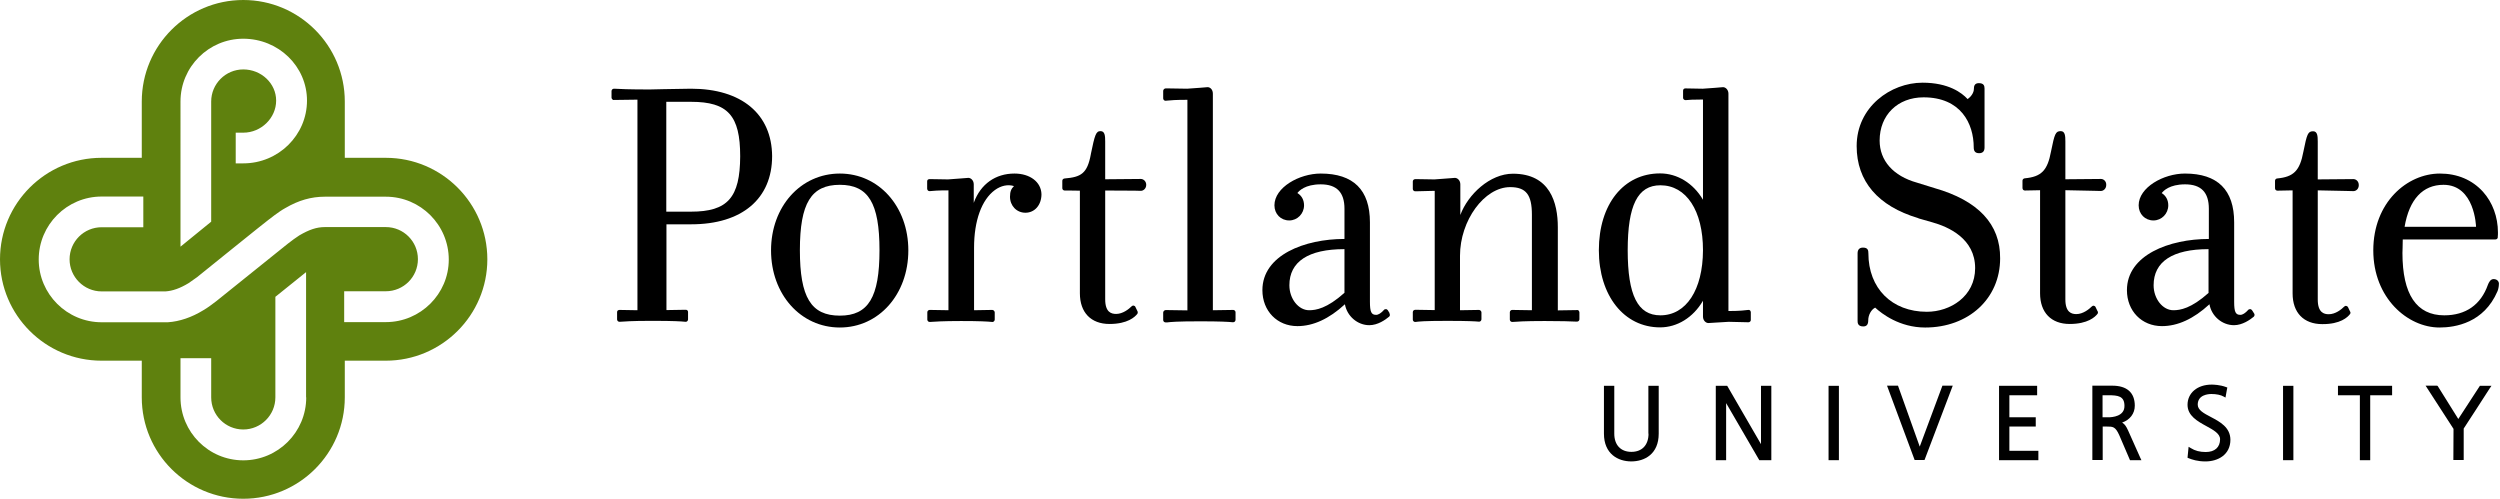 <svg width="802" height="160" viewBox="0 0 802 160" fill="none" xmlns="http://www.w3.org/2000/svg">
<g clip-path="url(#clip0_13021_26229)">
<path d="M123.774 50.628C123.774 50.628 111.056 50.628 110.609 50.628C110.609 50.183 110.609 32.563 110.609 32.563C110.609 14.598 96.009 0 78.046 0C60.082 0 45.481 14.598 45.481 32.563C45.481 32.563 45.481 50.133 45.481 50.628C45.037 50.628 32.563 50.628 32.563 50.628C14.598 50.628 0 65.227 0 83.19C0 101.106 14.6 115.706 32.563 115.706C32.563 115.706 45.035 115.706 45.481 115.706C45.481 116.151 45.481 127.484 45.481 127.484C45.481 145.451 60.081 160 78.046 160C96.011 160 110.609 145.401 110.609 127.484C110.609 127.484 110.609 116.151 110.609 115.706C111.054 115.706 123.774 115.706 123.774 115.706C141.739 115.706 156.338 101.11 156.338 83.19C156.338 65.227 141.737 50.628 123.774 50.628ZM57.902 32.563C57.902 21.429 66.959 12.421 78.044 12.421C89.328 12.421 98.484 21.28 98.484 32.267C98.484 43.353 89.328 52.409 78.044 52.409H75.619V42.561H78.044C83.784 42.561 88.587 37.86 88.587 32.267C88.587 26.774 83.835 22.271 78.044 22.271C72.353 22.271 67.749 26.923 67.749 32.565V71.117L57.901 79.135L57.902 32.563ZM98.237 127.484C98.237 138.621 89.179 147.676 78.044 147.676C66.909 147.676 57.902 138.621 57.902 127.484V114.914H67.751V127.484C67.751 133.177 72.353 137.778 78.046 137.778C83.738 137.778 88.339 133.126 88.339 127.484V95.219L98.188 87.3V127.484H98.237ZM123.774 103.334H110.411V93.436H123.774C129.466 93.436 134.067 88.832 134.067 83.143C134.067 77.454 129.466 72.848 123.774 72.848H104.224C101.602 72.848 99.227 73.641 96.009 75.52C95.415 75.866 93.089 77.549 92.248 78.242C72.6 94.028 69.582 96.452 69.335 96.654C68.543 97.247 66.564 98.782 65.227 99.523C61.516 101.799 57.606 103.137 53.845 103.383H32.614C21.478 103.383 12.421 94.327 12.421 83.241C12.421 72.106 21.478 63.048 32.614 63.048H45.975V72.898H32.614C26.922 72.898 22.319 77.501 22.319 83.19C22.319 88.832 26.922 93.485 32.614 93.485C32.614 93.485 53.102 93.485 53.053 93.485C55.378 93.338 57.755 92.495 60.526 90.814L63.197 88.932C63.197 88.932 86.013 70.52 86.062 70.571C86.113 70.523 89.627 67.751 91.506 66.76C95.813 64.237 99.87 63.099 104.226 63.099H123.774C134.909 63.099 143.966 72.156 143.966 83.291C143.965 94.278 134.909 103.334 123.774 103.334Z" fill="#5F810E"/>
<path d="M269.422 55.675C256.852 55.675 247.35 66.265 247.35 80.321C247.35 94.424 256.852 105.064 269.422 105.064C281.942 105.064 291.394 94.424 291.394 80.321C291.395 66.266 281.942 55.675 269.422 55.675ZM269.422 101.257C260.168 101.257 256.604 95.366 256.604 80.273C256.604 65.178 260.215 59.288 269.422 59.288C278.577 59.288 282.141 65.178 282.141 80.273C282.141 95.366 278.577 101.257 269.422 101.257Z" fill="black"/>
<path d="M722.551 99.671L722.454 99.523C722.308 99.327 722.107 99.175 721.861 99.175C721.664 99.175 721.365 99.224 721.219 99.425C720.28 100.464 719.437 101.005 718.695 101.005C717.162 101.005 716.718 100.067 716.718 96.802V71.313C716.718 60.921 711.423 55.675 700.93 55.675C694.048 55.675 686.08 60.129 686.08 65.869C686.08 68.641 688.108 70.719 690.831 70.719C693.456 70.719 695.583 68.541 695.583 65.869C695.583 64.188 694.841 62.8 693.504 61.961C693.504 61.961 693.504 61.961 693.456 61.961L693.504 61.911C694 61.267 695.93 59.138 700.979 59.138C706.125 59.138 708.598 61.713 708.598 66.959V76.658C695.93 76.658 682.32 81.806 682.32 93.088C682.32 99.769 687.073 104.62 693.556 104.62C698.604 104.62 703.701 102.293 708.751 97.641L708.799 97.592V97.641C709.492 101.451 712.859 104.32 716.667 104.32C719.341 104.32 721.815 102.591 723.003 101.599C723.253 101.351 723.35 100.959 723.153 100.611L722.551 99.671ZM708.547 93.932C702.905 98.98 699.391 99.523 697.214 99.523C693.801 99.523 690.879 95.859 690.879 91.507C690.879 83.936 696.965 79.925 708.497 79.925V93.932H708.547Z" fill="black"/>
<path d="M445.754 100.414L445.209 99.523C445.061 99.327 444.865 99.175 444.616 99.175C444.368 99.175 444.122 99.224 443.976 99.425C443.036 100.464 442.192 101.005 441.45 101.005C439.918 101.005 439.474 100.067 439.474 96.802V71.313C439.474 60.921 434.179 55.675 423.685 55.675C416.805 55.675 408.838 60.129 408.838 65.869C408.838 68.641 410.866 70.719 413.589 70.719C416.211 70.719 418.339 68.541 418.339 65.869C418.339 64.188 417.596 62.8 416.262 61.961H416.211V61.911C416.706 61.267 418.637 59.138 423.685 59.138C428.832 59.138 431.307 61.713 431.307 66.959V76.658H431.255C418.586 76.658 404.978 81.806 404.978 93.088C404.978 99.769 409.728 104.62 416.211 104.62C421.259 104.62 426.359 102.293 431.408 97.641L431.454 97.592V97.641C432.148 101.451 435.516 104.32 439.275 104.32C441.998 104.32 444.422 102.591 445.612 101.599C445.908 101.351 445.959 100.959 445.759 100.611V100.414H445.754ZM431.304 93.932C425.664 98.98 422.146 99.523 419.97 99.523C416.556 99.523 413.634 95.859 413.634 91.507C413.634 83.936 419.724 79.925 431.252 79.925H431.304V93.932Z" fill="black"/>
<path d="M620.553 60.328L614.962 58.594C607.341 56.465 602.985 51.517 602.985 45.084C602.985 36.919 608.772 31.226 617.088 31.226C628.967 31.226 633.173 39.541 633.173 47.311C633.173 48.548 633.716 49.142 634.906 49.142C636.043 49.142 636.64 48.547 636.64 47.311V28.406C636.64 27.516 636.39 26.673 634.809 26.673C633.372 26.673 633.226 27.712 633.226 28.504C633.226 29.791 632.236 31.079 631.247 31.771H631.198L631.146 31.722C629.366 29.792 625.11 26.525 616.747 26.525C606.55 26.525 595.616 34.295 595.616 46.865C595.616 58.149 602.446 66.116 615.359 69.977C615.459 70.026 615.509 70.026 615.556 70.026C615.509 70.026 615.459 70.026 615.359 70.026L619.866 71.312C625.012 72.749 633.624 76.509 633.624 86.012C633.624 95.119 625.607 100.019 618.134 100.019C606.902 100.019 599.378 92.495 599.378 81.263C599.378 80.322 599.231 79.43 597.645 79.43C596.51 79.43 595.913 80.072 595.913 81.263V102.888C595.913 103.483 595.913 104.723 597.744 104.723C598.833 104.723 599.329 104.079 599.329 102.791C599.329 101.056 600.269 99.328 601.555 98.684C603.634 100.614 609.376 105.068 617.588 105.068C631.546 105.068 641.641 95.765 641.641 82.895C641.736 71.908 634.608 64.335 620.553 60.328Z" fill="black"/>
<path d="M799.955 89.527C798.915 89.527 798.42 90.614 798.122 91.357C795.847 97.793 790.998 101.157 784.118 101.157C775.21 101.157 770.705 94.427 770.705 81.163C770.705 81.163 770.803 78.243 770.803 76.811C771.15 76.811 800.548 76.811 800.548 76.811C800.942 76.811 801.29 76.512 801.29 76.115V75.868C801.34 75.423 801.34 75.027 801.34 74.582C801.34 69.583 799.608 64.931 796.54 61.516C793.077 57.705 788.325 55.676 782.731 55.676C772.238 55.676 761.353 64.881 761.353 80.322C761.353 95.616 772.387 105.065 782.584 105.065C787.682 105.065 796.837 103.582 801.193 93.436C801.443 92.891 801.637 91.854 801.637 91.259C801.786 90.418 801.142 89.527 799.955 89.527ZM771.398 72.749C772.883 63.94 777.241 59.288 783.87 59.288C793.918 59.288 794.313 72.6 794.313 72.749H771.398Z" fill="black"/>
<path d="M395.62 99.425L389.087 99.524V30.04C389.087 28.703 388.198 27.96 387.403 27.96C387.355 27.96 384.98 28.159 384.98 28.159L380.823 28.456C380.874 28.456 374.538 28.356 374.538 28.356H373.944C373.746 28.356 373.548 28.456 373.399 28.603C373.251 28.752 373.15 28.95 373.15 29.148V31.572C373.15 31.77 373.251 32.018 373.399 32.117C373.548 32.266 373.746 32.364 373.993 32.315L374.587 32.265C375.527 32.165 377.111 32.018 380.921 32.018V99.57L374.538 99.473H373.944C373.746 99.473 373.548 99.57 373.399 99.723C373.251 99.868 373.15 100.066 373.15 100.265V102.69C373.15 102.884 373.251 103.084 373.399 103.232C373.548 103.379 373.795 103.431 373.993 103.431H374.389C375.577 103.281 377.754 103.082 384.832 103.082H385.276C391.115 103.082 394.085 103.229 395.521 103.379C395.718 103.379 395.916 103.33 396.113 103.184C396.262 103.035 396.361 102.837 396.361 102.591V100.213C396.361 100.019 396.311 99.819 396.163 99.671C396.016 99.524 395.818 99.425 395.62 99.425Z" fill="black"/>
<path d="M325.445 55.675C319.357 55.675 314.608 59.04 312.43 64.929L312.379 65.127V59.137C312.379 57.901 311.489 57.06 310.646 57.06C310.597 57.06 308.124 57.256 308.124 57.256L304.115 57.554C304.164 57.554 298.176 57.456 298.176 57.456C297.978 57.456 297.78 57.554 297.631 57.653C297.482 57.801 297.433 57.999 297.433 58.197V60.523C297.433 60.721 297.531 60.968 297.68 61.117C297.829 61.266 298.027 61.315 298.274 61.315C299.264 61.217 300.847 61.067 304.214 61.067H304.263V99.521L298.225 99.422C298.027 99.422 297.83 99.521 297.68 99.672C297.531 99.82 297.483 100.019 297.483 100.215V102.54C297.483 102.738 297.581 102.935 297.73 103.084C297.878 103.232 298.077 103.281 298.324 103.281C299.611 103.184 302.631 102.986 308.124 102.986H308.569C314.062 102.986 316.884 103.132 318.267 103.281C318.465 103.331 318.714 103.232 318.863 103.084C319.01 102.935 319.11 102.738 319.11 102.54V100.215C319.11 100.019 319.01 99.82 318.863 99.672C318.714 99.523 318.517 99.422 318.318 99.422L312.478 99.521V79.477C312.478 70.817 314.902 64.087 319.159 60.968C321.138 59.533 323.316 59.088 325.246 59.682H325.294L325.246 59.733C324.454 60.523 324.007 61.364 324.007 63.098C324.007 66.018 326.137 68.245 328.957 68.245C331.926 68.245 334.104 65.77 334.104 62.306C334.007 58.397 330.444 55.675 325.445 55.675Z" fill="black"/>
<path d="M221.665 28.456L212.805 28.604L208.402 28.703C201.771 28.703 198.554 28.554 197.02 28.456C196.822 28.456 196.624 28.505 196.427 28.653C196.277 28.802 196.179 29 196.179 29.198V31.327C196.179 31.525 196.277 31.723 196.427 31.87C196.575 32.019 196.773 32.12 196.971 32.069L204.493 31.969C204.493 31.969 204.493 92 204.493 99.523L198.704 99.424C198.505 99.424 198.307 99.523 198.159 99.62C198.01 99.77 197.962 99.965 197.962 100.165V102.491C197.962 102.689 198.062 102.885 198.21 103.033C198.358 103.183 198.556 103.231 198.804 103.231C200.04 103.134 202.96 102.93 208.454 102.93H209.839C215.777 102.93 218.548 103.081 219.885 103.231C220.083 103.279 220.331 103.183 220.478 103.033C220.627 102.885 220.725 102.689 220.725 102.491V100.116C220.725 99.919 220.676 99.721 220.529 99.571C220.38 99.424 220.18 99.375 219.984 99.375H219.786C219.786 99.375 215.579 99.424 213.797 99.474C213.797 99.474 213.797 76.463 213.797 71.957H221.765C237.997 71.957 247.697 63.791 247.697 50.083C247.598 36.573 237.898 28.456 221.665 28.456ZM221.665 67.9H213.746V32.663H221.714C233.492 32.663 237.452 37.066 237.452 50.133C237.402 63.396 233.444 67.9 221.665 67.9Z" fill="black"/>
<path d="M365.978 57.408C365.978 57.408 357.218 57.508 354.546 57.508V57.457V45.382C354.546 43.6 354.446 42.065 353.061 42.065C351.576 42.065 351.228 43.204 349.942 49.44C349.942 49.44 349.942 49.44 349.942 49.49C348.804 55.676 346.824 56.815 341.48 57.259C341.083 57.31 340.787 57.606 340.787 58.002V60.379C340.787 60.773 341.134 61.122 341.529 61.122H343.113C343.113 61.122 345.241 61.171 346.428 61.171V61.221C346.428 61.171 346.428 94.082 346.428 94.082C346.428 100.268 349.992 103.931 355.929 103.931C361.77 103.931 364.096 101.654 364.838 100.712C364.987 100.517 365.036 100.17 364.938 99.92L364.245 98.483C364.147 98.237 363.947 98.087 363.702 98.039C363.454 97.991 363.206 98.087 363.058 98.237C362.119 99.174 360.188 100.708 358.061 100.708C356.526 100.708 354.547 100.215 354.547 96.01V61.119L363.999 61.168L365.978 61.219C366.818 61.219 367.71 60.476 367.71 59.288C367.71 58.151 366.818 57.408 365.978 57.408Z" fill="black"/>
<path d="M674.003 57.408C674.003 57.408 665.243 57.508 662.571 57.508V57.457V45.382C662.571 43.6 662.472 42.065 661.085 42.065C659.403 42.065 659.106 42.956 657.966 48.599C656.831 54.735 654.848 56.714 649.504 57.209C649.109 57.258 648.812 57.605 648.812 57.952V60.33C648.812 60.526 648.91 60.724 649.01 60.873C649.156 61.022 649.354 61.12 649.555 61.12L654.453 61.022V94.081C654.453 100.267 658.018 103.93 663.954 103.93C669.796 103.93 672.121 101.653 672.861 100.711C673.059 100.465 673.059 100.168 672.959 99.92L672.861 99.774L672.27 98.534C672.169 98.288 671.972 98.139 671.725 98.087C671.479 98.039 671.229 98.139 671.084 98.288C670.142 99.225 668.215 100.761 666.084 100.761C664.6 100.761 662.57 100.265 662.57 96.058V61.019L672.02 61.217C671.972 61.217 673.95 61.267 673.95 61.267C674.794 61.267 675.681 60.523 675.681 59.335C675.736 58.151 674.843 57.408 674.003 57.408Z" fill="black"/>
<path d="M753.88 100.762C754.077 100.513 754.077 100.217 753.928 99.966L753.731 99.571L753.237 98.533C753.137 98.335 752.939 98.186 752.692 98.138C752.446 98.086 752.197 98.186 752.051 98.334C751.11 99.273 749.23 100.807 747.051 100.807C745.568 100.807 743.537 100.313 743.537 96.106V61.066L752.988 61.264L754.967 61.314C755.858 61.314 756.7 60.571 756.7 59.384C756.7 58.147 755.808 57.453 754.967 57.453C754.967 57.453 746.206 57.551 743.534 57.551V57.503V45.427C743.534 43.646 743.435 42.111 742.049 42.111C740.367 42.111 740.07 43.002 738.929 48.644C737.793 54.781 735.813 56.76 730.467 57.255C730.072 57.305 729.826 57.651 729.826 57.998V60.374C729.826 60.572 729.876 60.769 730.022 60.919C730.171 61.066 730.369 61.166 730.567 61.166L735.466 61.068V94.128C735.466 100.314 739.032 103.977 744.969 103.977C750.812 104.026 753.137 101.751 753.88 100.762Z" fill="black"/>
<path d="M505.985 99.474L499.75 99.571V72.897C499.75 65.077 497.277 55.725 485.351 55.725C477.927 55.725 470.948 62.404 468.524 68.84L468.475 69.038V59.139C468.475 57.903 467.582 57.062 466.74 57.062C466.692 57.062 464.167 57.258 464.167 57.258L460.156 57.556C460.205 57.556 454.217 57.458 454.217 57.458C454.217 57.458 454.069 57.458 454.021 57.458C453.822 57.458 453.624 57.556 453.475 57.654C453.327 57.803 453.229 58.001 453.229 58.199V60.625C453.229 60.823 453.325 61.021 453.475 61.169C453.624 61.317 453.822 61.367 454.069 61.367H454.264C454.264 61.367 458.474 61.268 460.257 61.219C460.257 61.219 460.257 94.079 460.257 99.475L454.215 99.378C454.215 99.378 454.069 99.378 454.021 99.378C453.822 99.378 453.624 99.475 453.475 99.572C453.327 99.722 453.229 99.92 453.229 100.117V102.541C453.229 102.936 453.575 103.284 453.971 103.284C453.971 103.284 454.021 103.284 454.069 103.284C455.11 103.139 456.889 102.936 464.017 102.936H464.46C471.043 102.936 473.319 103.086 474.409 103.186C474.604 103.234 474.854 103.137 475.002 102.989C475.148 102.841 475.249 102.641 475.249 102.444V100.217C475.249 100.021 475.152 99.822 475.002 99.674C474.854 99.525 474.654 99.424 474.457 99.424L468.368 99.523V82.052C468.368 70.719 476.189 60.029 484.455 60.029C489.552 60.029 491.434 62.455 491.434 68.888V99.523L485.148 99.424C484.951 99.424 484.752 99.474 484.604 99.621C484.458 99.769 484.354 99.965 484.354 100.166V102.538C484.354 102.738 484.455 102.933 484.604 103.083C484.752 103.231 484.951 103.28 485.197 103.28C486.633 103.183 489.057 102.984 495.245 102.984H495.741C500.69 102.984 503.957 103.082 505.838 103.18C506.034 103.18 506.232 103.131 506.429 102.984C506.576 102.836 506.679 102.635 506.679 102.439V100.211C506.679 100.016 506.579 99.817 506.429 99.669C506.381 99.523 506.183 99.424 505.985 99.474Z" fill="black"/>
<path d="M561.659 102.595V100.168C561.659 99.969 561.561 99.724 561.411 99.574C561.265 99.428 561.013 99.38 560.817 99.428C559.878 99.526 558.392 99.775 554.533 99.775H554.481V30.044C554.481 28.806 553.591 27.964 552.749 27.964C552.7 27.964 550.326 28.162 550.373 28.162L546.218 28.46C546.266 28.46 540.673 28.36 540.673 28.36C540.478 28.36 540.279 28.41 540.13 28.558C539.981 28.707 539.932 28.904 539.932 29.103V31.38C539.932 31.576 540.031 31.825 540.182 31.924C540.329 32.072 540.578 32.121 540.774 32.121C541.667 32.023 543.197 31.924 546.269 31.924H546.317V64.093L546.269 63.994C543.197 58.797 538.1 55.63 532.559 55.63C520.83 55.63 512.913 65.529 512.913 80.277C512.913 94.825 520.979 105.022 532.559 105.022C538.054 105.022 543.153 101.853 546.269 96.558L546.317 96.414V101.558C546.317 102.796 547.21 103.634 548.051 103.634C548.1 103.634 550.425 103.487 550.425 103.487L554.583 103.238C554.536 103.238 560.918 103.387 560.918 103.387C561.117 103.387 561.314 103.288 561.463 103.139C561.611 103.036 561.659 102.84 561.659 102.595ZM532.66 101.157C525.384 101.157 522.166 94.723 522.166 80.273C522.166 65.821 525.384 59.438 532.66 59.438C540.974 59.438 546.317 67.605 546.317 80.273C546.269 92.991 540.923 101.157 532.66 101.157Z" fill="black"/>
<path d="M528.848 139.115C528.848 142.776 526.771 144.956 523.357 144.956C519.941 144.956 517.861 142.776 517.861 139.115V123.773H514.545V139.115C514.545 145.649 519.1 148.022 523.305 148.022C527.561 148.022 532.114 145.696 532.114 139.115V123.773H528.799V139.115H528.848Z" fill="black"/>
<path d="M564.926 142.48C564.131 141.094 554.089 123.773 554.089 123.773H550.425V147.626H553.742C553.742 147.626 553.742 130.851 553.742 129.317C554.536 130.653 564.384 147.626 564.384 147.626H568.242V123.773H564.926C564.926 123.773 564.926 140.945 564.926 142.48Z" fill="black"/>
<path d="M589.919 123.773H586.602V147.626H589.919V123.773Z" fill="black"/>
<path d="M615.852 143.273C615.456 142.136 608.873 123.725 608.873 123.725H605.358L614.219 147.577H617.385L626.442 123.725H623.126C623.078 123.774 617.039 140.107 615.852 143.273Z" fill="black"/>
<path d="M644.607 136.838C645.052 136.838 653.069 136.838 653.069 136.838V133.867C653.069 133.867 645.052 133.867 644.607 133.867C644.607 133.423 644.607 127.187 644.607 126.793C645.052 126.793 653.514 126.793 653.514 126.793V123.774H641.293V147.627H653.91V144.609C653.91 144.609 645.051 144.609 644.607 144.609C644.607 144.164 644.607 137.284 644.607 136.838Z" fill="black"/>
<path d="M682.663 138.028C682.663 137.976 682.562 137.831 682.562 137.831C682.118 136.89 681.676 136.096 680.783 135.555C683.255 134.712 684.842 132.684 684.842 130.157C684.842 125.952 682.319 123.725 677.617 123.725H671.228V147.577H674.545C674.545 147.577 674.545 137.285 674.545 136.839C674.891 136.839 675.881 136.839 675.881 136.839C677.812 136.839 678.603 136.839 679.84 139.56C679.84 139.56 680.089 140.153 683.156 147.284L683.303 147.629H686.967L686.617 146.885L682.663 138.028ZM676.378 133.868C676.378 133.868 674.894 133.868 674.498 133.868C674.498 133.424 674.498 127.188 674.498 126.793C674.846 126.793 676.281 126.793 676.281 126.793C679.45 126.793 681.526 127.042 681.526 130.208C681.575 133.572 677.617 133.868 676.378 133.868Z" fill="black"/>
<path d="M735.717 123.773H732.401V147.626H735.717V123.773Z" fill="black"/>
<path d="M709.239 133.771C706.962 132.582 705.032 131.544 705.032 129.812C705.032 126.645 708.396 126.398 709.434 126.398C711.019 126.398 712.453 126.697 713.295 127.191L713.936 127.539L714.43 124.767L714.531 124.323L714.135 124.174C712.154 123.43 710.075 123.382 709.482 123.382C704.927 123.382 701.76 126.055 701.76 129.865C701.76 133.379 704.978 135.157 707.799 136.695C710.075 137.932 712.201 139.119 712.201 140.902C712.201 143.476 710.517 145.008 707.597 145.008C705.717 145.008 704.184 144.614 702.847 143.772L702.104 143.325L701.758 146.84L702.104 146.989C703.193 147.434 704.975 148.027 707.5 148.027C711.51 148.027 715.516 145.898 715.516 141.05C715.476 137.087 712.159 135.305 709.239 133.771Z" fill="black"/>
<path d="M750.019 126.793C750.019 126.793 756.651 126.793 757.047 126.793C757.047 127.238 757.047 147.629 757.047 147.629H760.362C760.362 147.629 760.362 127.238 760.362 126.793C760.808 126.793 767.388 126.793 767.388 126.793V123.774H750.019V126.793Z" fill="black"/>
<path d="M788.622 134.412C788.275 133.82 782.039 123.871 782.039 123.871L781.841 123.725H778.131L787.088 137.582L787.04 147.577H790.355V137.479C790.401 137.479 798.717 124.563 798.717 124.563L799.262 123.771H795.549C795.502 123.774 789.018 133.868 788.622 134.412Z" fill="black"/>
</g>
<defs>
<clipPath id="clip0_13021_26229">
<rect width="802" height="160" fill="white"/>
</clipPath>
</defs>
</svg>
